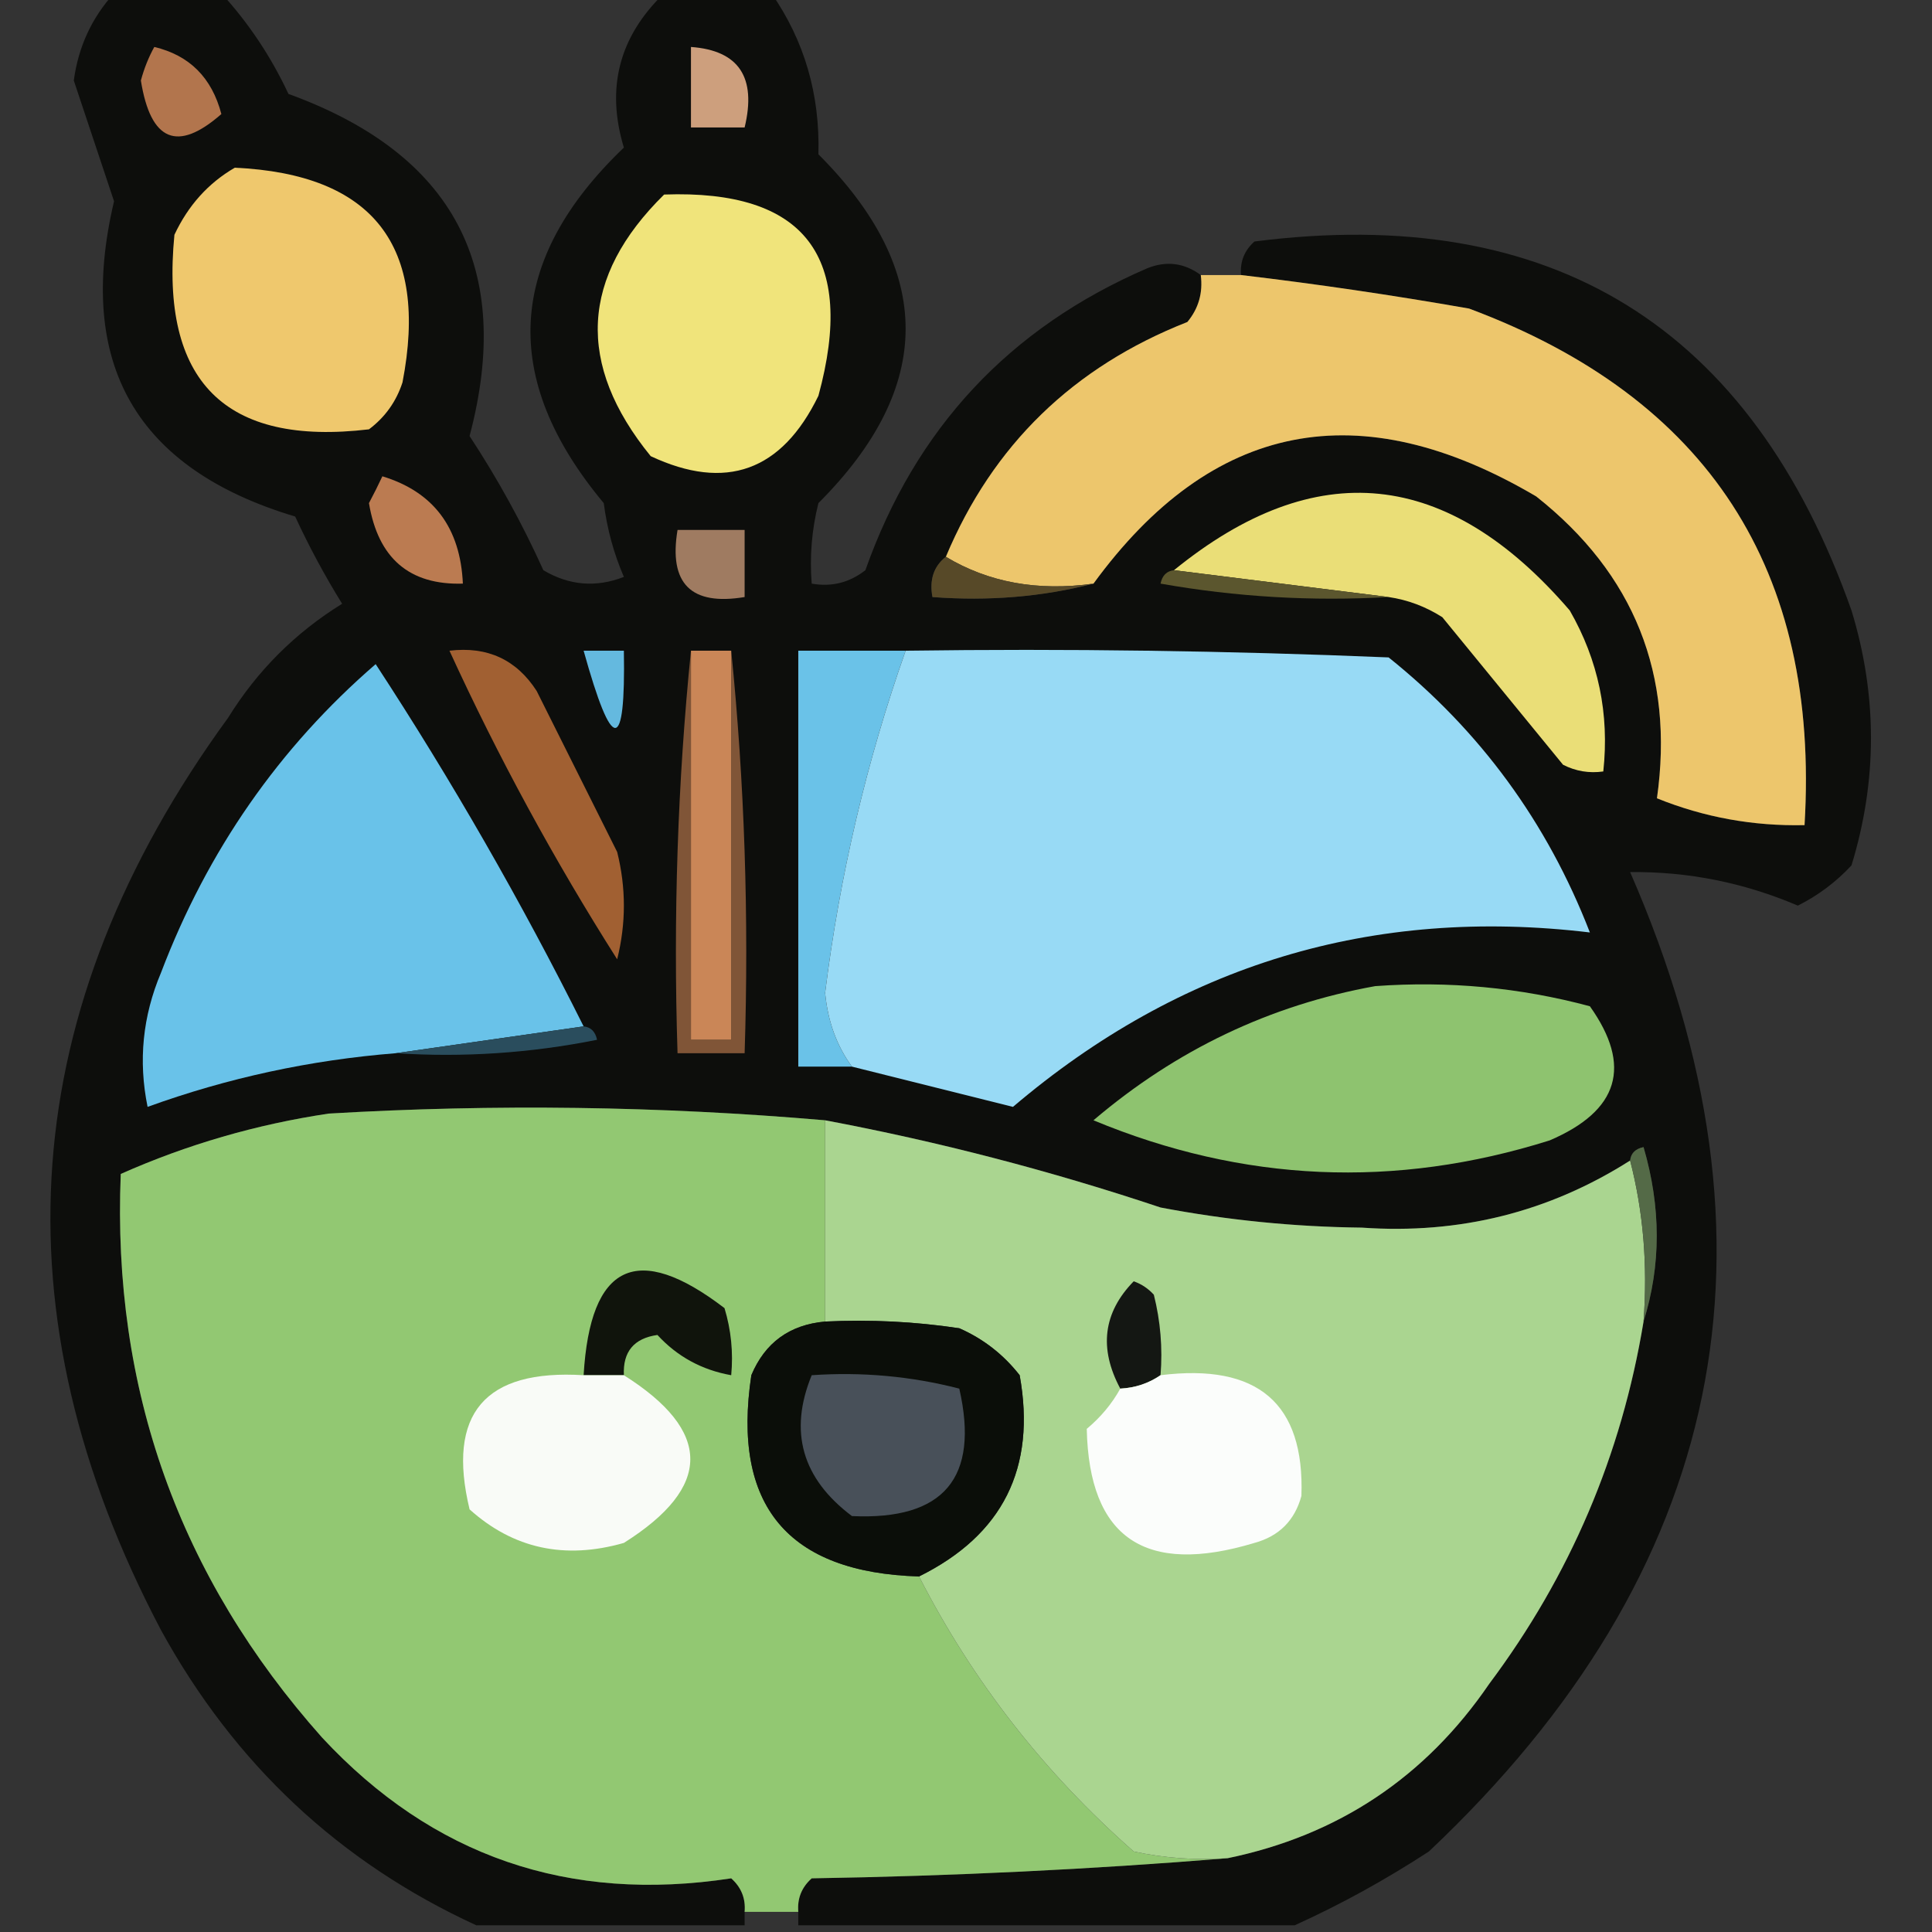 <?xml version="1.0" encoding="UTF-8"?>
<!DOCTYPE svg PUBLIC "-//W3C//DTD SVG 1.1//EN" "http://www.w3.org/Graphics/SVG/1.1/DTD/svg11.dtd">
<svg xmlns="http://www.w3.org/2000/svg" version="1.1" width="144px" height="144px" style="shape-rendering:geometricPrecision; text-rendering:geometricPrecision; image-rendering:optimizeQuality; fill-rule:evenodd; clip-rule:evenodd" xmlns:xlink="http://www.w3.org/1999/xlink">
<rect width="100%" height="100%" fill="#333333" stroke="none"/>
<g><path style="opacity:0.873" fill="#090a07" d="M 8.5,-0.5 C 11.167,-0.5 13.833,-0.5 16.5,-0.5C 18.529,1.713 20.195,4.213 21.5,7C 33.819,11.475 38.319,19.975 35,32.5C 37.087,35.673 38.92,39.006 40.5,42.5C 42.421,43.641 44.421,43.808 46.5,43C 45.751,41.266 45.251,39.433 45,37.5C 37.246,28.204 37.746,19.371 46.5,11C 45.15,6.55 46.15,2.717 49.5,-0.5C 52.167,-0.5 54.833,-0.5 57.5,-0.5C 59.955,3.033 61.122,7.033 61,11.5C 69.667,20.167 69.667,28.833 61,37.5C 60.505,39.473 60.338,41.473 60.5,43.5C 61.978,43.762 63.311,43.429 64.5,42.5C 68.239,31.928 75.239,24.428 85.5,20C 86.928,19.421 88.262,19.588 89.5,20.5C 89.67,21.822 89.337,22.989 88.5,24C 79.988,27.347 73.988,33.18 70.5,41.5C 69.596,42.209 69.263,43.209 69.5,44.5C 73.702,44.817 77.702,44.483 81.5,43.5C 90.33,31.402 101.33,29.236 114.5,37C 121.803,42.773 124.803,50.273 123.5,59.5C 127.002,60.917 130.669,61.584 134.5,61.5C 135.643,42.483 127.31,29.649 109.5,23C 103.814,22.001 98.147,21.168 92.5,20.5C 92.414,19.504 92.748,18.671 93.5,18C 115.674,15.158 130.508,24.324 138,45.5C 139.935,51.843 139.935,58.176 138,64.5C 136.846,65.743 135.512,66.743 134,67.5C 129.983,65.786 125.816,64.953 121.5,65C 133.636,92.796 128.636,117.129 106.5,138C 103.233,140.13 99.9,141.963 96.5,143.5C 84.167,143.5 71.833,143.5 59.5,143.5C 59.5,143.167 59.5,142.833 59.5,142.5C 59.414,141.504 59.748,140.671 60.5,140C 71.008,139.83 81.341,139.33 91.5,138.5C 99.744,136.794 106.244,132.461 111,125.5C 117.03,117.439 120.864,108.439 122.5,98.5C 123.811,94.317 123.811,89.984 122.5,85.5C 121.893,85.624 121.56,85.957 121.5,86.5C 115.455,90.345 108.788,92.011 101.5,91.5C 96.453,91.442 91.453,90.942 86.5,90C 78.305,87.262 69.972,85.095 61.5,83.5C 49.188,82.438 36.855,82.272 24.5,83C 19.107,83.806 13.94,85.306 9,87.5C 8.349,103.529 13.349,117.529 24,129.5C 32.223,138.353 42.389,141.853 54.5,140C 55.252,140.671 55.586,141.504 55.5,142.5C 55.5,142.833 55.5,143.167 55.5,143.5C 48.833,143.5 42.167,143.5 35.5,143.5C 25.321,138.825 17.487,131.492 12,121.5C -0.462,97.84 1.204,75.174 17,53.5C 19.167,50 22,47.167 25.5,45C 24.206,42.913 23.04,40.746 22,38.5C 10.138,34.946 5.638,27.112 8.5,15C 7.5,12 6.5,9 5.5,6C 5.84,3.489 6.84,1.322 8.5,-0.5 Z"/></g>
<g><path style="opacity:1" fill="#b2754d" d="M 11.5,3.5 C 14.121,4.121 15.788,5.788 16.5,8.5C 13.225,11.372 11.225,10.538 10.5,6C 10.743,5.098 11.077,4.265 11.5,3.5 Z"/></g>
<g><path style="opacity:1" fill="#cd9f7d" d="M 51.5,3.5 C 55.068,3.759 56.401,5.759 55.5,9.5C 54.167,9.5 52.833,9.5 51.5,9.5C 51.5,7.5 51.5,5.5 51.5,3.5 Z"/></g>
<g><path style="opacity:1" fill="#efc86d" d="M 17.5,12.5 C 27.804,12.975 31.97,18.309 30,28.5C 29.535,29.931 28.701,31.098 27.5,32C 16.769,33.27 11.936,28.436 13,17.5C 14.025,15.313 15.525,13.646 17.5,12.5 Z"/></g>
<g><path style="opacity:1" fill="#f0e47b" d="M 49.5,14.5 C 60.001,14.12 63.834,19.12 61,29.5C 58.265,35.122 54.099,36.622 48.5,34C 42.922,27.146 43.255,20.646 49.5,14.5 Z"/></g>
<g><path style="opacity:0.998" fill="#edc66c" d="M 89.5,20.5 C 90.5,20.5 91.5,20.5 92.5,20.5C 98.147,21.168 103.814,22.001 109.5,23C 127.31,29.649 135.643,42.483 134.5,61.5C 130.669,61.584 127.002,60.917 123.5,59.5C 124.803,50.273 121.803,42.773 114.5,37C 101.33,29.236 90.33,31.402 81.5,43.5C 77.351,44.08 73.684,43.414 70.5,41.5C 73.988,33.18 79.988,27.347 88.5,24C 89.337,22.989 89.67,21.822 89.5,20.5 Z"/></g>
<g><path style="opacity:1" fill="#bb7b51" d="M 28.5,35.5 C 32.312,36.663 34.312,39.33 34.5,43.5C 30.518,43.618 28.185,41.618 27.5,37.5C 27.863,36.816 28.196,36.15 28.5,35.5 Z"/></g>
<g><path style="opacity:1" fill="#eade77" d="M 103.5,44.5 C 98.167,43.833 92.833,43.167 87.5,42.5C 98.061,33.912 107.895,34.912 117,45.5C 119.132,49.208 119.965,53.208 119.5,57.5C 118.448,57.65 117.448,57.483 116.5,57C 113.5,53.333 110.5,49.667 107.5,46C 106.255,45.209 104.922,44.709 103.5,44.5 Z"/></g>
<g><path style="opacity:1" fill="#9f7b61" d="M 50.5,39.5 C 52.167,39.5 53.833,39.5 55.5,39.5C 55.5,41.167 55.5,42.833 55.5,44.5C 51.5,45.167 49.833,43.5 50.5,39.5 Z"/></g>
<g><path style="opacity:1" fill="#574928" d="M 70.5,41.5 C 73.684,43.414 77.351,44.08 81.5,43.5C 77.702,44.483 73.702,44.817 69.5,44.5C 69.263,43.209 69.596,42.209 70.5,41.5 Z"/></g>
<g><path style="opacity:1" fill="#5b562e" d="M 87.5,42.5 C 92.833,43.167 98.167,43.833 103.5,44.5C 97.794,44.829 92.128,44.495 86.5,43.5C 86.624,42.893 86.957,42.56 87.5,42.5 Z"/></g>
<g><path style="opacity:1" fill="#a16032" d="M 33.5,48.5 C 36.325,48.162 38.492,49.162 40,51.5C 42,55.5 44,59.5 46,63.5C 46.667,66.167 46.667,68.833 46,71.5C 41.3,64.099 37.134,56.432 33.5,48.5 Z"/></g>
<g><path style="opacity:1" fill="#805537" d="M 51.5,48.5 C 51.5,58.167 51.5,67.833 51.5,77.5C 52.5,77.5 53.5,77.5 54.5,77.5C 54.5,67.833 54.5,58.167 54.5,48.5C 55.494,58.319 55.827,68.319 55.5,78.5C 53.833,78.5 52.167,78.5 50.5,78.5C 50.173,68.319 50.506,58.319 51.5,48.5 Z"/></g>
<g><path style="opacity:1" fill="#6ac2e8" d="M 67.5,48.5 C 64.59,56.742 62.59,65.242 61.5,74C 61.697,76.121 62.364,77.954 63.5,79.5C 62.167,79.5 60.833,79.5 59.5,79.5C 59.5,69.167 59.5,58.833 59.5,48.5C 62.167,48.5 64.833,48.5 67.5,48.5 Z"/></g>
<g><path style="opacity:1" fill="#98daf5" d="M 67.5,48.5 C 79.505,48.334 91.505,48.5 103.5,49C 110.32,54.46 115.32,61.294 118.5,69.5C 102.312,67.562 87.978,71.895 75.5,82.5C 71.482,81.495 67.482,80.495 63.5,79.5C 62.364,77.954 61.697,76.121 61.5,74C 62.59,65.242 64.59,56.742 67.5,48.5 Z"/></g>
<g><path style="opacity:1" fill="#64b9df" d="M 43.5,48.5 C 44.5,48.5 45.5,48.5 46.5,48.5C 46.634,56.175 45.634,56.175 43.5,48.5 Z"/></g>
<g><path style="opacity:1" fill="#ca8657" d="M 51.5,48.5 C 52.5,48.5 53.5,48.5 54.5,48.5C 54.5,58.167 54.5,67.833 54.5,77.5C 53.5,77.5 52.5,77.5 51.5,77.5C 51.5,67.833 51.5,58.167 51.5,48.5 Z"/></g>
<g><path style="opacity:1" fill="#69c2e9" d="M 43.5,76.5 C 38.833,77.167 34.167,77.833 29.5,78.5C 23.129,79.007 16.962,80.341 11,82.5C 10.299,79.072 10.632,75.738 12,72.5C 15.466,63.395 20.799,55.728 28,49.5C 33.672,58.173 38.839,67.173 43.5,76.5 Z"/></g>
<g><path style="opacity:1" fill="#8ec36f" d="M 102.5,73.5 C 107.959,73.103 113.292,73.603 118.5,75C 121.67,79.454 120.67,82.787 115.5,85C 103.977,88.626 92.643,88.126 81.5,83.5C 87.675,78.244 94.675,74.911 102.5,73.5 Z"/></g>
<g><path style="opacity:1" fill="#2a4d5d" d="M 43.5,76.5 C 44.043,76.56 44.376,76.893 44.5,77.5C 39.544,78.494 34.544,78.828 29.5,78.5C 34.167,77.833 38.833,77.167 43.5,76.5 Z"/></g>
<g><path style="opacity:1" fill="#92c872" d="M 61.5,83.5 C 61.5,88.5 61.5,93.5 61.5,98.5C 58.852,98.739 57.018,100.072 56,102.5C 54.541,112.207 58.708,117.207 68.5,117.5C 72.496,125.299 77.829,132.132 84.5,138C 86.81,138.497 89.143,138.663 91.5,138.5C 81.341,139.33 71.008,139.83 60.5,140C 59.748,140.671 59.414,141.504 59.5,142.5C 58.167,142.5 56.833,142.5 55.5,142.5C 55.586,141.504 55.252,140.671 54.5,140C 42.389,141.853 32.223,138.353 24,129.5C 13.349,117.529 8.349,103.529 9,87.5C 13.94,85.306 19.107,83.806 24.5,83C 36.855,82.272 49.188,82.438 61.5,83.5 Z"/></g>
<g><path style="opacity:1" fill="#aad590" d="M 61.5,83.5 C 69.972,85.095 78.305,87.262 86.5,90C 91.453,90.942 96.453,91.442 101.5,91.5C 108.788,92.011 115.455,90.345 121.5,86.5C 122.483,90.298 122.817,94.298 122.5,98.5C 120.864,108.439 117.03,117.439 111,125.5C 106.244,132.461 99.744,136.794 91.5,138.5C 89.143,138.663 86.81,138.497 84.5,138C 77.829,132.132 72.496,125.299 68.5,117.5C 74.747,114.409 77.247,109.409 76,102.5C 74.786,100.951 73.286,99.784 71.5,99C 68.183,98.502 64.85,98.335 61.5,98.5C 61.5,93.5 61.5,88.5 61.5,83.5 Z"/></g>
<g><path style="opacity:1" fill="#546a47" d="M 121.5,86.5 C 121.56,85.957 121.893,85.624 122.5,85.5C 123.811,89.984 123.811,94.317 122.5,98.5C 122.817,94.298 122.483,90.298 121.5,86.5 Z"/></g>
<g><path style="opacity:1" fill="#10140c" d="M 46.5,102.5 C 45.5,102.5 44.5,102.5 43.5,102.5C 43.987,94.181 47.487,92.515 54,97.5C 54.493,99.134 54.66,100.801 54.5,102.5C 52.315,102.112 50.482,101.112 49,99.5C 47.251,99.748 46.418,100.748 46.5,102.5 Z"/></g>
<g><path style="opacity:1" fill="#141713" d="M 86.5,102.5 C 85.609,103.11 84.609,103.443 83.5,103.5C 81.892,100.498 82.225,97.832 84.5,95.5C 85.086,95.709 85.586,96.043 86,96.5C 86.496,98.473 86.662,100.473 86.5,102.5 Z"/></g>
<g><path style="opacity:1" fill="#0b0e09" d="M 61.5,98.5 C 64.85,98.335 68.183,98.502 71.5,99C 73.286,99.784 74.786,100.951 76,102.5C 77.247,109.409 74.747,114.409 68.5,117.5C 58.708,117.207 54.541,112.207 56,102.5C 57.018,100.072 58.852,98.739 61.5,98.5 Z"/></g>
<g><path style="opacity:1" fill="#f9fbf7" d="M 43.5,102.5 C 44.5,102.5 45.5,102.5 46.5,102.5C 53.101,106.671 53.101,110.838 46.5,115C 42.091,116.262 38.257,115.428 35,112.5C 33.287,105.376 36.12,102.043 43.5,102.5 Z"/></g>
<g><path style="opacity:1" fill="#fbfdfb" d="M 86.5,102.5 C 93.747,101.597 97.247,104.597 97,111.5C 96.5,113.333 95.333,114.5 93.5,115C 85.34,117.464 81.174,114.631 81,106.5C 82.045,105.627 82.878,104.627 83.5,103.5C 84.609,103.443 85.609,103.11 86.5,102.5 Z"/></g>
<g><path style="opacity:1" fill="#485059" d="M 60.5,102.5 C 64.24,102.241 67.906,102.574 71.5,103.5C 73.017,110.151 70.351,113.318 63.5,113C 59.778,110.203 58.778,106.703 60.5,102.5 Z"/></g>
</svg>
